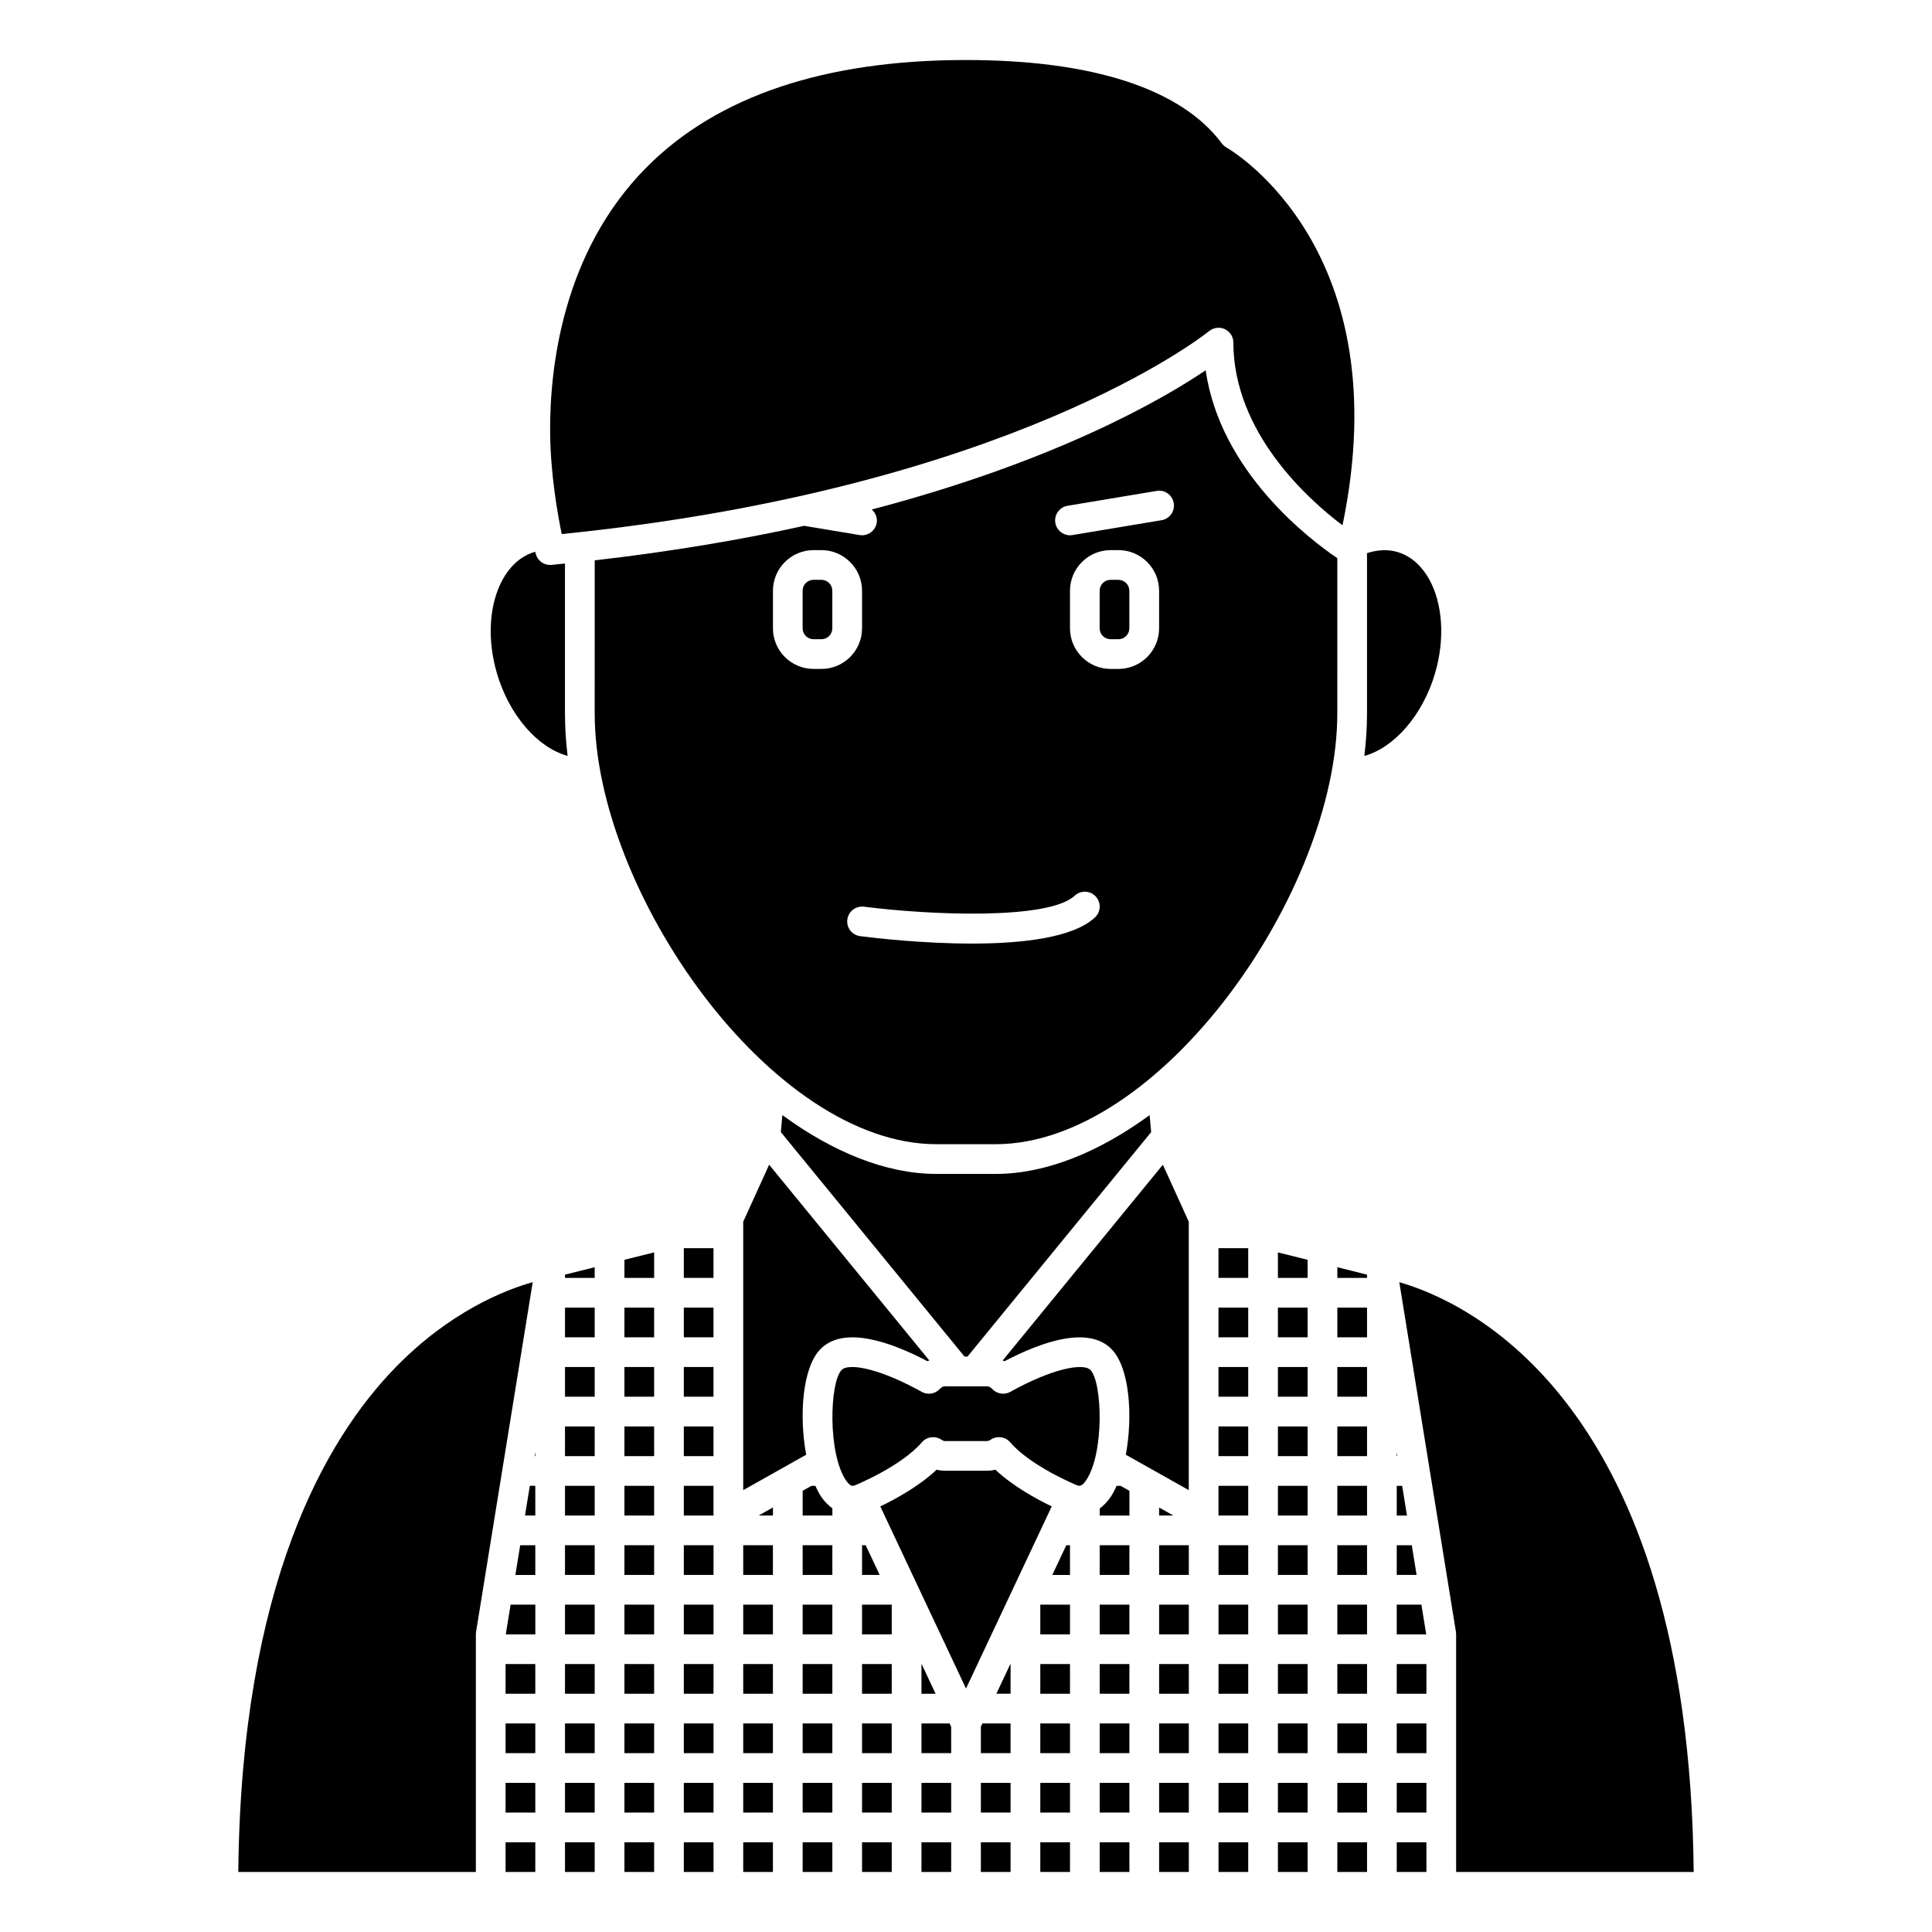 <?xml version="1.0" encoding="UTF-8"?>
<!-- Uploaded to: ICON Repo, www.iconrepo.com, Generator: ICON Repo Mixer Tools -->
<svg fill="#000000" width="800px" height="800px" version="1.1" viewBox="144 144 512 512" xmlns="http://www.w3.org/2000/svg">
 <g>
  <path d="m340.96 616.48h7.871v7.871h-7.871z"/>
  <path d="m340.96 632.22h7.871v7.871h-7.871z"/>
  <path d="m340.96 467.77v71.133l16.688-9.387c-1.914-10.293-1.012-23.066 3.754-27.961 6.144-6.289 18.402-2.055 28.398 3.18 0.152-0.086 0.324-0.117 0.48-0.195l-42.449-51.879z"/>
  <path d="m340.96 584.99h7.871v7.871h-7.871z"/>
  <path d="m340.96 569.25h7.871v7.871h-7.871z"/>
  <path d="m340.96 553.5h7.871v7.871h-7.871z"/>
  <path d="m407.87 455.1h-15.742c-13.406 0-27.539-5.883-40.789-15.582l-0.41 4.5 48.672 59.484h0.801l48.668-59.48-0.41-4.504c-13.25 9.699-27.383 15.582-40.789 15.582z"/>
  <path d="m340.96 600.73h7.871v7.871h-7.871z"/>
  <path d="m325.22 506.27h7.863v7.871h-7.863z"/>
  <path d="m325.22 474.78h7.863v7.871h-7.863z"/>
  <path d="m325.22 490.53h7.863v7.871h-7.863z"/>
  <path d="m348.84 545.63v-2.137l-3.793 2.137z"/>
  <path d="m325.22 553.5h7.871v7.871h-7.871z"/>
  <path d="m325.22 522.02h7.863v7.871h-7.863z"/>
  <path d="m459.04 467.77-6.867-15.109-42.453 51.883c0.156 0.078 0.328 0.109 0.48 0.195 10-5.238 22.258-9.461 28.395-3.188 0 0.004 0.004 0.004 0.004 0.008 4.766 4.894 5.664 17.668 3.754 27.961l16.688 9.383z"/>
  <path d="m454.95 545.63-3.773-2.125v2.125z"/>
  <path d="m325.22 537.76h7.863v7.871h-7.863z"/>
  <path d="m356.71 632.22h7.871v7.871h-7.871z"/>
  <path d="m372.45 600.73h7.871v7.871h-7.871z"/>
  <path d="m372.45 569.25h7.871v7.871h-7.871z"/>
  <path d="m325.22 569.25h7.871v7.871h-7.871z"/>
  <path d="m388.2 632.22h7.871v7.871h-7.871z"/>
  <path d="m372.45 553.5v7.871h4.672l-3.703-7.871z"/>
  <path d="m388.2 584.99v7.871h3.746l-3.703-7.871z"/>
  <path d="m407.78 533.48c-0.73 0.184-1.477 0.277-2.219 0.277h-11.117c-0.746 0-1.492-0.09-2.219-0.277-4.656 4.402-11 7.84-14.938 9.738l22.715 48.266 22.715-48.266c-3.926-1.891-10.277-5.332-14.938-9.738z"/>
  <path d="m388.2 616.48h7.871v7.871h-7.871z"/>
  <path d="m388.2 600.73v7.871h7.871v-6.969l-0.422-0.902z"/>
  <path d="m372.45 584.99h7.871v7.871h-7.871z"/>
  <path d="m356.71 584.99h7.871v7.871h-7.871z"/>
  <path d="m356.71 600.73h7.871v7.871h-7.871z"/>
  <path d="m356.71 616.48h7.871v7.871h-7.871z"/>
  <path d="m356.71 569.25h7.871v7.871h-7.871z"/>
  <path d="m372.45 632.22h7.871v7.871h-7.871z"/>
  <path d="m372.45 616.48h7.871v7.871h-7.871z"/>
  <path d="m356.71 553.5h7.871v7.871h-7.871z"/>
  <path d="m361.67 540.72c-0.578-0.852-1.094-1.871-1.578-2.961h-1.047l-2.332 1.312 0.004 6.562h7.871v-1.914c-1.059-0.785-2.062-1.742-2.918-3z"/>
  <path d="m309.48 490.53h7.871v7.871h-7.871z"/>
  <path d="m285.86 529.89v-1.117l-0.184 1.117z"/>
  <path d="m280.58 561.38h5.281v-7.871h-4.004z"/>
  <path d="m325.22 584.99h7.871v7.871h-7.871z"/>
  <path d="m283.13 545.63h2.731v-7.875h-1.453z"/>
  <path d="m293.73 632.22h7.871v7.871h-7.871z"/>
  <path d="m293.73 569.25h7.871v7.871h-7.871z"/>
  <path d="m293.73 600.73h7.871v7.871h-7.871z"/>
  <path d="m293.73 553.5h7.871v7.871h-7.871z"/>
  <path d="m293.73 584.99h7.871v7.871h-7.871z"/>
  <path d="m248.87 506.32c-18.719 19.176-40.973 57.895-41.719 133.77h62.957v-62.977c0-0.211 0.016-0.422 0.051-0.629l15.016-92.707c-7.414 2.102-21.918 7.801-36.305 22.543z"/>
  <path d="m285.97 290.75c-0.012-0.055-0.062-0.25-0.125-0.512-0.02 0.004-0.039 0.004-0.059 0.008-4.414 1.238-7.082 4.641-8.543 7.273-3.617 6.519-4.203 15.809-1.574 24.844 3.254 11.18 10.805 19.773 18.754 21.961-0.449-3.773-0.699-7.535-0.699-11.242v-39.746c-1.191 0.121-2.359 0.25-3.562 0.367-0.125 0.016-0.25 0.02-0.375 0.02-1.785 0-3.367-1.211-3.816-2.973z"/>
  <path d="m293.73 537.76h7.871v7.871h-7.871z"/>
  <path d="m278.04 577.12h7.828v-7.871h-6.555z"/>
  <path d="m464.38 231.78c0.703-0.586 1.598-0.922 2.535-0.922 2.168 0 3.934 1.754 3.938 3.93 0.051 23.848 19.75 41.496 28.926 48.43 15.086-72.762-28.883-99.059-30.809-100.17-0.465-0.27-0.871-0.625-1.188-1.059-10.77-14.449-34.207-22.086-67.785-22.086-37.398 0-65.863 9.551-84.609 28.391-22.473 22.586-25.684 53.543-25.602 69.988 0.059 11.184 1.988 22 3.078 27.25 119.16-12.062 170.34-52.797 171.52-53.754z"/>
  <path d="m277.98 632.22h7.879v7.871h-7.879z"/>
  <path d="m277.98 616.48h7.879v7.871h-7.879z"/>
  <path d="m277.98 584.99h7.879v7.871h-7.879z"/>
  <path d="m277.98 600.73h7.879v7.871h-7.879z"/>
  <path d="m293.73 616.48h7.871v7.871h-7.871z"/>
  <path d="m309.48 482.66h7.875v-6.769l-7.875 1.965z"/>
  <path d="m309.48 506.27h7.871v7.871h-7.871z"/>
  <path d="m403.94 632.22h7.871v7.871h-7.871z"/>
  <path d="m309.48 522.02h7.871v7.871h-7.871z"/>
  <path d="m309.48 537.76h7.871v7.871h-7.871z"/>
  <path d="m325.22 600.73h7.871v7.871h-7.871z"/>
  <path d="m325.22 632.22h7.871v7.871h-7.871z"/>
  <path d="m325.22 616.48h7.871v7.871h-7.871z"/>
  <path d="m309.48 584.99h7.871v7.871h-7.871z"/>
  <path d="m309.48 632.22h7.871v7.871h-7.871z"/>
  <path d="m293.73 482.66h7.871v-2.836l-7.871 1.969z"/>
  <path d="m293.73 490.53h7.871v7.871h-7.871z"/>
  <path d="m293.73 506.27h7.871v7.871h-7.871z"/>
  <path d="m309.48 553.5h7.871v7.871h-7.871z"/>
  <path d="m309.48 569.25h7.871v7.871h-7.871z"/>
  <path d="m293.73 522.02h7.871v7.871h-7.871z"/>
  <path d="m309.48 600.73h7.871v7.871h-7.871z"/>
  <path d="m309.48 616.48h7.871v7.871h-7.871z"/>
  <path d="m440.39 297.66h-2.07c-1.598 0-2.902 1.297-2.902 2.894v9.945c0 1.602 1.305 2.902 2.902 2.902h2.07c1.598 0 2.898-1.301 2.898-2.898v-9.945c0-1.602-1.301-2.898-2.898-2.898z"/>
  <path d="m463.52 242.13c-11.406 7.691-39.629 24.062-88.496 36.898 0.973 0.871 1.543 2.148 1.312 3.535-0.324 1.922-1.992 3.289-3.883 3.289-0.211 0-0.434-0.016-0.652-0.055l-14.684-2.449c-16.48 3.633-34.949 6.797-55.512 9.145l-0.004 40.59c0 47.148 46.82 114.14 90.527 114.14h15.742c43.711 0 90.527-66.996 90.527-114.14l0.004-41.164c-7.019-4.746-31-22.758-34.883-49.789zm-103.91 79.145c-5.938 0-10.77-4.832-10.77-10.77v-9.945c0-5.938 4.832-10.773 10.77-10.773h2.07c5.941 0 10.773 4.836 10.773 10.77v9.945c0 5.941-4.832 10.773-10.773 10.773zm74.57 65.855c-5.836 5.445-19.48 6.926-32.641 6.926-12.949 0-25.434-1.438-29.582-1.965-2.156-0.277-3.68-2.242-3.406-4.402 0.277-2.152 2.234-3.648 4.402-3.41 17.938 2.285 48.969 3.516 55.855-2.91 1.59-1.48 4.082-1.402 5.566 0.195 1.48 1.594 1.395 4.082-0.195 5.566zm16.996-76.625c0 5.938-4.836 10.77-10.773 10.77h-2.07c-5.941 0-10.773-4.832-10.773-10.77v-9.945c0-5.938 4.832-10.773 10.773-10.773h2.07c5.938 0 10.773 4.836 10.773 10.77zm0.648-28.645-23.617 3.938c-0.219 0.039-0.441 0.055-0.652 0.055-1.891 0-3.559-1.367-3.879-3.289-0.359-2.141 1.09-4.172 3.234-4.527l23.617-3.938c2.16-0.391 4.172 1.094 4.531 3.234 0.359 2.141-1.094 4.172-3.234 4.527z"/>
  <path d="m482.66 482.66h7.871v-4.801l-7.871-1.965z"/>
  <path d="m361.67 297.66h-2.07c-1.598 0-2.898 1.297-2.898 2.894v9.945c0 1.602 1.301 2.902 2.898 2.902h2.07c1.602 0 2.902-1.301 2.902-2.898v-9.945c0-1.602-1.301-2.898-2.902-2.898z"/>
  <path d="m498.41 632.22h7.871v7.871h-7.871z"/>
  <path d="m498.41 584.99h7.871v7.871h-7.871z"/>
  <path d="m482.66 616.48h7.871v7.871h-7.871z"/>
  <path d="m498.41 600.73h7.871v7.871h-7.871z"/>
  <path d="m482.66 490.53h7.871v7.871h-7.871z"/>
  <path d="m482.66 569.25h7.871v7.871h-7.871z"/>
  <path d="m482.66 553.5h7.871v7.871h-7.871z"/>
  <path d="m482.66 584.99h7.871v7.871h-7.871z"/>
  <path d="m482.66 600.73h7.871v7.871h-7.871z"/>
  <path d="m482.66 522.02h7.871v7.871h-7.871z"/>
  <path d="m482.66 506.27h7.871v7.871h-7.871z"/>
  <path d="m482.66 537.76h7.871v7.871h-7.871z"/>
  <path d="m498.41 569.25h7.871v7.871h-7.871z"/>
  <path d="m498.41 616.48h7.871v7.871h-7.871z"/>
  <path d="m403.94 616.48h7.871v7.871h-7.871z"/>
  <path d="m514.15 632.22h7.863v7.871h-7.863z"/>
  <path d="m514.15 529.89h0.164l-0.164-1.004z"/>
  <path d="m514.15 537.76v7.875h2.715l-1.277-7.875z"/>
  <path d="m498.41 553.5h7.871v7.871h-7.871z"/>
  <path d="m514.83 483.79 15.012 92.699c0.031 0.211 0.047 0.418 0.047 0.629v62.977h62.957c-1.211-124.86-60.199-151.2-78.016-156.3z"/>
  <path d="m514.15 577.12h7.812l-1.277-7.871h-6.535z"/>
  <path d="m514.15 600.73h7.863v7.871h-7.863z"/>
  <path d="m514.15 584.99h7.863v7.871h-7.863z"/>
  <path d="m498.41 522.02h7.871v7.871h-7.871z"/>
  <path d="m498.41 506.27h7.871v7.871h-7.871z"/>
  <path d="m498.41 537.76h7.871v7.871h-7.871z"/>
  <path d="m522.75 297.52c-1.465-2.633-4.133-6.031-8.551-7.273-2.488-0.695-5.195-0.547-7.926 0.34v42.496c0 3.711-0.25 7.469-0.703 11.25 7.891-2.18 15.508-10.805 18.754-21.969 2.629-9.039 2.039-18.324-1.574-24.844z"/>
  <path d="m514.15 553.5v7.871h5.262l-1.277-7.871z"/>
  <path d="m498.41 490.53h7.871v7.871h-7.871z"/>
  <path d="m498.41 482.66h7.871v-0.863l-7.871-1.969z"/>
  <path d="m514.15 616.48h7.863v7.871h-7.863z"/>
  <path d="m451.18 600.73h7.871v7.871h-7.871z"/>
  <path d="m435.43 600.73h7.871v7.871h-7.871z"/>
  <path d="m435.43 632.22h7.871v7.871h-7.871z"/>
  <path d="m435.43 569.25h7.871v7.871h-7.871z"/>
  <path d="m435.43 616.48h7.871v7.871h-7.871z"/>
  <path d="m435.43 553.5h7.871v7.871h-7.871z"/>
  <path d="m451.18 632.22h7.871v7.871h-7.871z"/>
  <path d="m451.18 616.48h7.871v7.871h-7.871z"/>
  <path d="m439.91 537.76c-0.484 1.09-1.004 2.109-1.578 2.961-0.859 1.258-1.84 2.258-2.898 3.043v1.871h7.871v-6.555l-2.348-1.32z"/>
  <path d="m435.43 584.99h7.871v7.871h-7.871z"/>
  <path d="m419.69 616.48h7.871v7.871h-7.871z"/>
  <path d="m419.69 632.22h7.871v7.871h-7.871z"/>
  <path d="m408.05 592.86h3.762v-7.871h-0.059z"/>
  <path d="m411.75 512.85c-1.582 0.883-3.551 0.566-4.785-0.746-0.309-0.332-0.805-0.723-1.402-0.723h-11.117c-0.602 0-1.094 0.395-1.402 0.719-1.23 1.324-3.203 1.633-4.789 0.75-8.258-4.598-14.785-6.578-18.426-6.578-1.344 0-2.293 0.27-2.789 0.781-3.195 3.277-3.695 22.121 1.145 29.246 1.227 1.805 1.879 1.535 2.508 1.273 0.156-0.066 12.125-4.977 17.605-11.34 1.309-1.516 3.547-1.805 5.195-0.688 0.508 0.348 0.844 0.348 0.957 0.348h11.117c0.109 0 0.449 0 0.961-0.348 1.648-1.121 3.894-0.832 5.191 0.688 5.481 6.363 17.449 11.273 17.566 11.324 0.664 0.277 1.312 0.547 2.543-1.258 4.836-7.121 4.34-25.953 1.141-29.25-1.852-1.883-9.914-0.492-21.219 5.801z"/>
  <path d="m403.94 601.59v7.012h7.871v-7.871h-7.465z"/>
  <path d="m419.69 569.25h7.871v7.871h-7.871z"/>
  <path d="m482.66 632.22h7.871v7.871h-7.871z"/>
  <path d="m422.87 561.38h4.688v-7.871h-0.984z"/>
  <path d="m419.69 584.99h7.871v7.871h-7.871z"/>
  <path d="m419.69 600.73h7.871v7.871h-7.871z"/>
  <path d="m466.92 553.5h7.871v7.871h-7.871z"/>
  <path d="m466.91 545.63h7.879v-7.875h-7.879z"/>
  <path d="m466.92 569.25h7.871v7.871h-7.871z"/>
  <path d="m466.92 584.99h7.871v7.871h-7.871z"/>
  <path d="m466.91 474.78h7.879v7.871h-7.879z"/>
  <path d="m466.92 600.73h7.871v7.871h-7.871z"/>
  <path d="m466.91 490.53h7.879v7.871h-7.879z"/>
  <path d="m466.91 506.27h7.879v7.871h-7.879z"/>
  <path d="m466.91 522.02h7.879v7.871h-7.879z"/>
  <path d="m466.92 616.48h7.871v7.871h-7.871z"/>
  <path d="m451.18 569.25h7.871v7.871h-7.871z"/>
  <path d="m451.18 584.99h7.871v7.871h-7.871z"/>
  <path d="m466.92 632.22h7.871v7.871h-7.871z"/>
  <path d="m451.18 553.5h7.871v7.871h-7.871z"/>
 </g>
</svg>